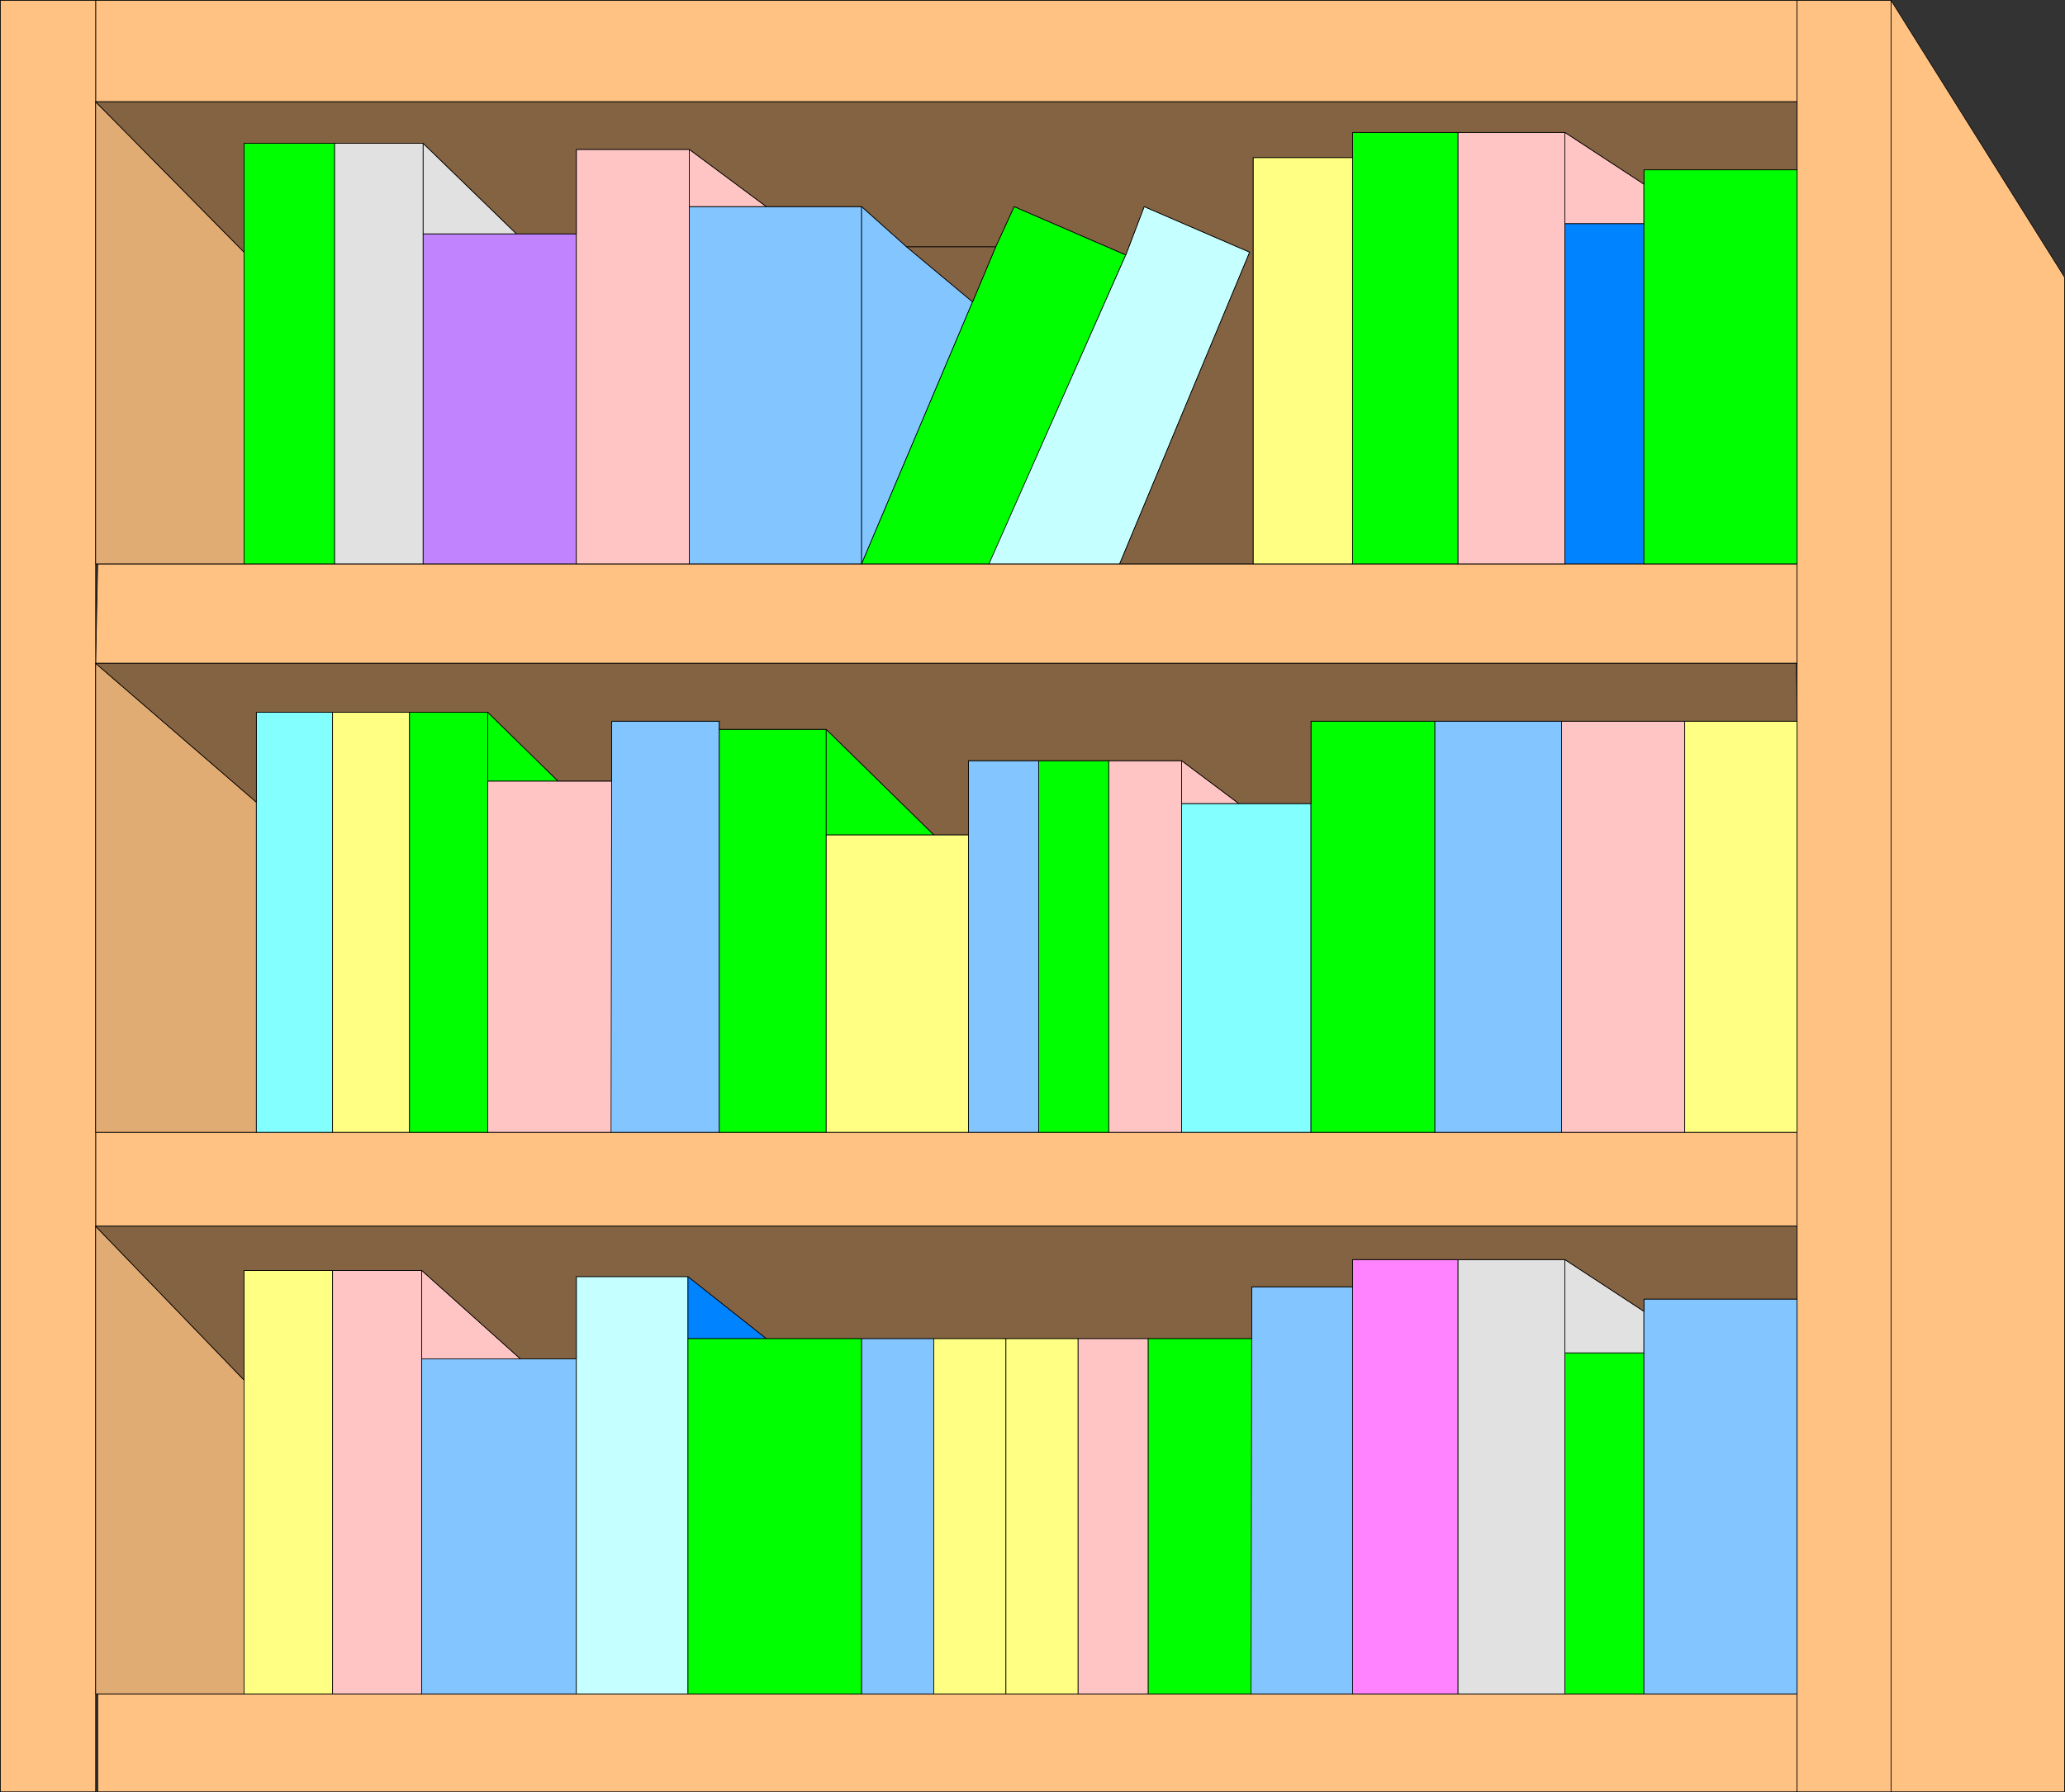 <?xml version="1.0" encoding="UTF-8" standalone="no"?>
<svg
   version="1.0"
   width="129.681mm"
   height="112.576mm"
   id="svg132"
   sodipodi:docname="Bookcase.wmf"
   xmlns:inkscape="http://www.inkscape.org/namespaces/inkscape"
   xmlns:sodipodi="http://sodipodi.sourceforge.net/DTD/sodipodi-0.dtd"
   xmlns="http://www.w3.org/2000/svg"
   xmlns:svg="http://www.w3.org/2000/svg">
  <rect width="100%" height="100%" fill="#333333" stroke="none"/>
  <sodipodi:namedview
     id="namedview132"
     pagecolor="#ffffff"
     bordercolor="#000000"
     borderopacity="0.25"
     inkscape:showpageshadow="2"
     inkscape:pageopacity="0.0"
     inkscape:pagecheckerboard="0"
     inkscape:deskcolor="#d1d1d1"
     inkscape:document-units="mm" />
  <defs
     id="defs1">
    <pattern
       id="WMFhbasepattern"
       patternUnits="userSpaceOnUse"
       width="6"
       height="6"
       x="0"
       y="0" />
  </defs>
  <path
     style="fill:#ffc283;fill-opacity:1;fill-rule:evenodd;stroke:none"
     d="M 22.705,0.081 H 426.543 V 24.159 H 22.705 Z"
     id="path1" />
  <path
     style="fill:none;stroke:#000000;stroke-width:0.162px;stroke-linecap:round;stroke-linejoin:round;stroke-miterlimit:4;stroke-dasharray:none;stroke-opacity:1"
     d="M 22.705,0.081 H 426.543 V 24.159 H 22.705 v -24.078 0"
     id="path2" />
  <path
     style="fill:#ffc283;fill-opacity:1;fill-rule:evenodd;stroke:none"
     d="M 23.19,133.882 H 426.543 v 23.593 H 22.705 Z"
     id="path3" />
  <path
     style="fill:none;stroke:#000000;stroke-width:0.162px;stroke-linecap:round;stroke-linejoin:round;stroke-miterlimit:4;stroke-dasharray:none;stroke-opacity:1"
     d="M 23.19,133.882 H 426.543 v 23.593 H 22.705 l 0.485,-23.593 v 0"
     id="path4" />
  <path
     style="fill:#ffc283;fill-opacity:1;fill-rule:evenodd;stroke:none"
     d="M 22.705,268.815 H 426.543 v 22.3 H 22.705 Z"
     id="path5" />
  <path
     style="fill:none;stroke:#000000;stroke-width:0.162px;stroke-linecap:round;stroke-linejoin:round;stroke-miterlimit:4;stroke-dasharray:none;stroke-opacity:1"
     d="M 22.705,268.815 H 426.543 v 22.3 H 22.705 v -22.3 0"
     id="path6" />
  <path
     style="fill:#ffc283;fill-opacity:1;fill-rule:evenodd;stroke:none"
     d="M 23.19,402.132 H 426.543 V 425.402 H 23.19 Z"
     id="path7" />
  <path
     style="fill:none;stroke:#000000;stroke-width:0.162px;stroke-linecap:round;stroke-linejoin:round;stroke-miterlimit:4;stroke-dasharray:none;stroke-opacity:1"
     d="M 23.19,402.132 H 426.543 V 425.402 H 23.19 v -23.27 0"
     id="path8" />
  <path
     style="fill:#ffc283;fill-opacity:1;fill-rule:evenodd;stroke:none"
     d="M 0.081,425.402 H 22.705 V 0.081 H 0.081 Z"
     id="path9" />
  <path
     style="fill:none;stroke:#000000;stroke-width:0.162px;stroke-linecap:round;stroke-linejoin:round;stroke-miterlimit:4;stroke-dasharray:none;stroke-opacity:1"
     d="M 0.081,425.402 H 22.705 V 0.081 H 0.081 V 425.402 v 0"
     id="path10" />
  <path
     style="fill:#ffc283;fill-opacity:1;fill-rule:evenodd;stroke:none"
     d="m 426.381,425.402 h 22.462 V 0.081 H 426.543 V 425.402 v 0 z"
     id="path11" />
  <path
     style="fill:none;stroke:#000000;stroke-width:0.162px;stroke-linecap:round;stroke-linejoin:round;stroke-miterlimit:4;stroke-dasharray:none;stroke-opacity:1"
     d="m 426.381,425.402 h 22.462 V 0.081 H 426.543 V 425.402 v 0"
     id="path12" />
  <path
     style="fill:#ffc283;fill-opacity:1;fill-rule:evenodd;stroke:none"
     d="m 448.843,425.402 h 41.208 V 65.85 L 448.843,0.081 Z"
     id="path13" />
  <path
     style="fill:none;stroke:#000000;stroke-width:0.162px;stroke-linecap:round;stroke-linejoin:round;stroke-miterlimit:4;stroke-dasharray:none;stroke-opacity:1"
     d="m 448.843,425.402 h 41.208 V 65.85 L 448.843,0.081 V 425.402 v 0"
     id="path14" />
  <path
     style="fill:#e1ab74;fill-opacity:1;fill-rule:evenodd;stroke:none"
     d="m 22.705,24.159 35.229,35.713 V 133.882 H 22.705 V 24.159 Z"
     id="path15" />
  <path
     style="fill:none;stroke:#000000;stroke-width:0.162px;stroke-linecap:round;stroke-linejoin:round;stroke-miterlimit:4;stroke-dasharray:none;stroke-opacity:1"
     d="m 22.705,24.159 35.229,35.713 v 74.011 h -35.229 v -109.724 0"
     id="path16" />
  <path
     style="fill:#00ff00;fill-opacity:1;fill-rule:evenodd;stroke:none"
     d="M 57.934,133.882 V 34.016 H 79.426 v 99.866 z"
     id="path17" />
  <path
     style="fill:none;stroke:#000000;stroke-width:0.162px;stroke-linecap:round;stroke-linejoin:round;stroke-miterlimit:4;stroke-dasharray:none;stroke-opacity:1"
     d="M 57.934,133.882 V 34.016 H 79.426 V 133.882 H 57.934 v 0"
     id="path18" />
  <path
     style="fill:#e1e1e1;fill-opacity:1;fill-rule:evenodd;stroke:none"
     d="M 79.426,133.882 V 34.016 h 21.008 V 133.882 H 79.426 Z"
     id="path19" />
  <path
     style="fill:none;stroke:#000000;stroke-width:0.162px;stroke-linecap:round;stroke-linejoin:round;stroke-miterlimit:4;stroke-dasharray:none;stroke-opacity:1"
     d="M 79.426,133.882 V 34.016 h 21.008 V 133.882 H 79.426 v 0"
     id="path20" />
  <path
     style="fill:#c283ff;fill-opacity:1;fill-rule:evenodd;stroke:none"
     d="M 100.434,133.882 V 55.508 h 36.36 v 78.374 z"
     id="path21" />
  <path
     style="fill:none;stroke:#000000;stroke-width:0.162px;stroke-linecap:round;stroke-linejoin:round;stroke-miterlimit:4;stroke-dasharray:none;stroke-opacity:1"
     d="M 100.434,133.882 V 55.508 h 36.36 v 78.374 h -36.36 v 0"
     id="path22" />
  <path
     style="fill:#e1e1e1;fill-opacity:1;fill-rule:evenodd;stroke:none"
     d="M 100.434,55.508 V 34.016 l 22.139,21.492 h -22.139 z"
     id="path23" />
  <path
     style="fill:none;stroke:#000000;stroke-width:0.162px;stroke-linecap:round;stroke-linejoin:round;stroke-miterlimit:4;stroke-dasharray:none;stroke-opacity:1"
     d="M 100.434,55.508 V 34.016 l 22.139,21.492 h -22.139 v 0"
     id="path24" />
  <path
     style="fill:#ffc5c5;fill-opacity:1;fill-rule:evenodd;stroke:none"
     d="M 136.794,133.882 V 35.47 h 26.826 v 98.412 h -26.826 z"
     id="path25" />
  <path
     style="fill:none;stroke:#000000;stroke-width:0.162px;stroke-linecap:round;stroke-linejoin:round;stroke-miterlimit:4;stroke-dasharray:none;stroke-opacity:1"
     d="M 136.794,133.882 V 35.47 h 26.826 v 98.412 h -26.826 v 0"
     id="path26" />
  <path
     style="fill:#83c5ff;fill-opacity:1;fill-rule:evenodd;stroke:none"
     d="M 163.62,133.882 V 49.044 h 40.885 v 84.838 z"
     id="path27" />
  <path
     style="fill:none;stroke:#000000;stroke-width:0.162px;stroke-linecap:round;stroke-linejoin:round;stroke-miterlimit:4;stroke-dasharray:none;stroke-opacity:1"
     d="M 163.62,133.882 V 49.044 h 40.885 v 84.838 h -40.885 v 0"
     id="path28" />
  <path
     style="fill:#ffc5c5;fill-opacity:1;fill-rule:evenodd;stroke:none"
     d="M 163.62,49.044 V 35.47 l 18.261,13.574 z"
     id="path29" />
  <path
     style="fill:none;stroke:#000000;stroke-width:0.162px;stroke-linecap:round;stroke-linejoin:round;stroke-miterlimit:4;stroke-dasharray:none;stroke-opacity:1"
     d="M 163.62,49.044 V 35.47 l 18.261,13.574 h -18.261 v 0"
     id="path30" />
  <path
     style="fill:#83c5ff;fill-opacity:1;fill-rule:evenodd;stroke:none"
     d="m 204.505,49.044 10.666,9.534 15.675,13.089 -26.341,62.215 V 49.044 Z"
     id="path31" />
  <path
     style="fill:none;stroke:#000000;stroke-width:0.162px;stroke-linecap:round;stroke-linejoin:round;stroke-miterlimit:4;stroke-dasharray:none;stroke-opacity:1"
     d="m 204.505,49.044 10.666,9.534 15.675,13.089 -26.341,62.215 v -84.838 0"
     id="path32" />
  <path
     style="fill:#00ff00;fill-opacity:1;fill-rule:evenodd;stroke:none"
     d="m 204.505,133.882 26.341,-62.215 5.494,-13.089 4.363,-9.534 26.502,11.473 -32.32,73.365 h -30.381 z"
     id="path33" />
  <path
     style="fill:none;stroke:#000000;stroke-width:0.162px;stroke-linecap:round;stroke-linejoin:round;stroke-miterlimit:4;stroke-dasharray:none;stroke-opacity:1"
     d="m 204.505,133.882 26.341,-62.215 5.494,-13.089 4.363,-9.534 26.502,11.473 -32.32,73.365 h -30.381 v 0"
     id="path34" />
  <path
     style="fill:#836342;fill-opacity:1;fill-rule:evenodd;stroke:none"
     d="m 215.17,58.579 h 21.17 l -5.494,13.089 -15.675,-13.089 z"
     id="path35" />
  <path
     style="fill:none;stroke:#000000;stroke-width:0.162px;stroke-linecap:round;stroke-linejoin:round;stroke-miterlimit:4;stroke-dasharray:none;stroke-opacity:1"
     d="m 215.17,58.579 h 21.17 l -5.494,13.089 -15.675,-13.089 v 0"
     id="path36" />
  <path
     style="fill:#c5ffff;fill-opacity:1;fill-rule:evenodd;stroke:none"
     d="m 234.724,133.882 32.482,-73.365 4.363,-11.473 25.048,10.827 -30.866,74.011 h -30.866 v 0 z"
     id="path37" />
  <path
     style="fill:none;stroke:#000000;stroke-width:0.162px;stroke-linecap:round;stroke-linejoin:round;stroke-miterlimit:4;stroke-dasharray:none;stroke-opacity:1"
     d="m 234.724,133.882 32.482,-73.365 4.363,-11.473 25.048,10.827 -30.866,74.011 h -30.866 v 0"
     id="path38" />
  <path
     style="fill:#ffff83;fill-opacity:1;fill-rule:evenodd;stroke:none"
     d="M 297.424,133.882 V 37.41 h 23.594 v 96.473 h -23.594 z"
     id="path39" />
  <path
     style="fill:none;stroke:#000000;stroke-width:0.162px;stroke-linecap:round;stroke-linejoin:round;stroke-miterlimit:4;stroke-dasharray:none;stroke-opacity:1"
     d="M 297.424,133.882 V 37.41 h 23.594 v 96.473 h -23.594 v 0"
     id="path40" />
  <path
     style="fill:#00ff00;fill-opacity:1;fill-rule:evenodd;stroke:none"
     d="M 321.018,133.882 V 31.43 h 25.048 V 133.882 Z"
     id="path41" />
  <path
     style="fill:none;stroke:#000000;stroke-width:0.162px;stroke-linecap:round;stroke-linejoin:round;stroke-miterlimit:4;stroke-dasharray:none;stroke-opacity:1"
     d="M 321.018,133.882 V 31.43 h 25.048 V 133.882 h -25.048 v 0"
     id="path42" />
  <path
     style="fill:#ffc5c5;fill-opacity:1;fill-rule:evenodd;stroke:none"
     d="M 346.066,133.882 V 31.43 h 25.371 V 133.882 Z"
     id="path43" />
  <path
     style="fill:none;stroke:#000000;stroke-width:0.162px;stroke-linecap:round;stroke-linejoin:round;stroke-miterlimit:4;stroke-dasharray:none;stroke-opacity:1"
     d="M 346.066,133.882 V 31.43 h 25.371 V 133.882 h -25.371 v 0"
     id="path44" />
  <path
     style="fill:#0083ff;fill-opacity:1;fill-rule:evenodd;stroke:none"
     d="M 371.437,133.882 V 53.084 h 18.746 v 80.798 h -18.746 z"
     id="path45" />
  <path
     style="fill:none;stroke:#000000;stroke-width:0.162px;stroke-linecap:round;stroke-linejoin:round;stroke-miterlimit:4;stroke-dasharray:none;stroke-opacity:1"
     d="M 371.437,133.882 V 53.084 h 18.746 v 80.798 h -18.746 v 0"
     id="path46" />
  <path
     style="fill:#ffc5c5;fill-opacity:1;fill-rule:evenodd;stroke:none"
     d="m 371.437,31.43 18.746,12.281 V 53.084 H 371.437 V 31.43 Z"
     id="path47" />
  <path
     style="fill:none;stroke:#000000;stroke-width:0.162px;stroke-linecap:round;stroke-linejoin:round;stroke-miterlimit:4;stroke-dasharray:none;stroke-opacity:1"
     d="m 371.437,31.43 18.746,12.281 v 9.373 h -18.746 v -21.654 0"
     id="path48" />
  <path
     style="fill:#00ff00;fill-opacity:1;fill-rule:evenodd;stroke:none"
     d="M 390.183,133.882 V 40.318 h 36.36 v 93.564 z"
     id="path49" />
  <path
     style="fill:none;stroke:#000000;stroke-width:0.162px;stroke-linecap:round;stroke-linejoin:round;stroke-miterlimit:4;stroke-dasharray:none;stroke-opacity:1"
     d="M 390.183,133.882 V 40.318 h 36.36 v 93.564 h -36.36 v 0"
     id="path50" />
  <path
     style="fill:#836342;fill-opacity:1;fill-rule:evenodd;stroke:none"
     d="m 22.705,24.159 35.229,35.713 V 34.016 h 42.501 l 22.139,21.492 h 14.221 V 35.47 h 26.826 l 18.261,13.574 h 22.624 l 10.666,9.534 h 21.17 l 4.363,-9.534 26.502,11.473 4.363,-11.473 25.048,10.827 -30.866,74.011 h 31.674 V 37.41 h 23.594 v -5.979 h 50.419 l 18.746,12.281 v -3.394 h 36.36 V 24.159 H 22.705 Z"
     id="path51" />
  <path
     style="fill:none;stroke:#000000;stroke-width:0.162px;stroke-linecap:round;stroke-linejoin:round;stroke-miterlimit:4;stroke-dasharray:none;stroke-opacity:1"
     d="m 22.705,24.159 35.229,35.713 V 34.016 h 42.501 l 22.139,21.492 h 14.221 V 35.47 h 26.826 l 18.261,13.574 h 22.624 l 10.666,9.534 h 21.17 l 4.363,-9.534 26.502,11.473 4.363,-11.473 25.048,10.827 -30.866,74.011 h 31.674 V 37.41 h 23.594 v -5.979 h 50.419 l 18.746,12.281 v -3.394 h 36.36 V 24.159 H 22.705 v 0"
     id="path52" />
  <path
     style="fill:#e1ab74;fill-opacity:1;fill-rule:evenodd;stroke:none"
     d="m 22.705,157.475 38.138,32.966 v 78.374 H 22.705 V 157.475 Z"
     id="path53" />
  <path
     style="fill:none;stroke:#000000;stroke-width:0.162px;stroke-linecap:round;stroke-linejoin:round;stroke-miterlimit:4;stroke-dasharray:none;stroke-opacity:1"
     d="m 22.705,157.475 38.138,32.966 v 78.374 H 22.705 v -111.34 0"
     id="path54" />
  <path
     style="fill:#83ffff;fill-opacity:1;fill-rule:evenodd;stroke:none"
     d="m 60.842,268.815 v -99.705 h 18.099 v 99.705 z"
     id="path55" />
  <path
     style="fill:none;stroke:#000000;stroke-width:0.162px;stroke-linecap:round;stroke-linejoin:round;stroke-miterlimit:4;stroke-dasharray:none;stroke-opacity:1"
     d="m 60.842,268.815 v -99.705 h 18.099 v 99.705 h -18.099 v 0"
     id="path56" />
  <path
     style="fill:#ffff83;fill-opacity:1;fill-rule:evenodd;stroke:none"
     d="M 78.942,268.815 V 169.11 H 97.202 v 99.705 H 78.942 Z"
     id="path57" />
  <path
     style="fill:none;stroke:#000000;stroke-width:0.162px;stroke-linecap:round;stroke-linejoin:round;stroke-miterlimit:4;stroke-dasharray:none;stroke-opacity:1"
     d="M 78.942,268.815 V 169.11 H 97.202 v 99.705 H 78.942 v 0"
     id="path58" />
  <path
     style="fill:#00ff00;fill-opacity:1;fill-rule:evenodd;stroke:none"
     d="m 97.202,268.815 v -99.705 h 18.584 v 99.705 z"
     id="path59" />
  <path
     style="fill:none;stroke:#000000;stroke-width:0.162px;stroke-linecap:round;stroke-linejoin:round;stroke-miterlimit:4;stroke-dasharray:none;stroke-opacity:1"
     d="m 97.202,268.815 v -99.705 h 18.584 v 99.705 H 97.202 v 0"
     id="path60" />
  <path
     style="fill:#ffc5c5;fill-opacity:1;fill-rule:evenodd;stroke:none"
     d="M 115.786,268.815 V 185.432 h 29.411 v 83.384 z"
     id="path61" />
  <path
     style="fill:none;stroke:#000000;stroke-width:0.162px;stroke-linecap:round;stroke-linejoin:round;stroke-miterlimit:4;stroke-dasharray:none;stroke-opacity:1"
     d="M 115.786,268.815 V 185.432 h 29.411 v 83.384 h -29.411 v 0"
     id="path62" />
  <path
     style="fill:#00ff00;fill-opacity:1;fill-rule:evenodd;stroke:none"
     d="m 115.786,169.11 v 16.321 h 16.645 z"
     id="path63" />
  <path
     style="fill:none;stroke:#000000;stroke-width:0.162px;stroke-linecap:round;stroke-linejoin:round;stroke-miterlimit:4;stroke-dasharray:none;stroke-opacity:1"
     d="m 115.786,169.11 v 16.321 h 16.645 l -16.645,-16.321 v 0"
     id="path64" />
  <path
     style="fill:#83c5ff;fill-opacity:1;fill-rule:evenodd;stroke:none"
     d="m 145.036,268.815 0.162,-97.604 h 25.533 v 97.604 h -25.533 v 0 z"
     id="path65" />
  <path
     style="fill:none;stroke:#000000;stroke-width:0.162px;stroke-linecap:round;stroke-linejoin:round;stroke-miterlimit:4;stroke-dasharray:none;stroke-opacity:1"
     d="m 145.036,268.815 0.162,-97.604 h 25.533 v 97.604 h -25.533 v 0"
     id="path66" />
  <path
     style="fill:#00ff00;fill-opacity:1;fill-rule:evenodd;stroke:none"
     d="m 170.73,268.815 v -95.665 h 25.371 v 95.665 h -25.371 z"
     id="path67" />
  <path
     style="fill:none;stroke:#000000;stroke-width:0.162px;stroke-linecap:round;stroke-linejoin:round;stroke-miterlimit:4;stroke-dasharray:none;stroke-opacity:1"
     d="m 170.73,268.815 v -95.665 h 25.371 v 95.665 h -25.371 v 0"
     id="path68" />
  <path
     style="fill:#ffff83;fill-opacity:1;fill-rule:evenodd;stroke:none"
     d="M 196.101,268.815 V 198.198 h 33.774 v 70.618 z"
     id="path69" />
  <path
     style="fill:none;stroke:#000000;stroke-width:0.162px;stroke-linecap:round;stroke-linejoin:round;stroke-miterlimit:4;stroke-dasharray:none;stroke-opacity:1"
     d="M 196.101,268.815 V 198.198 h 33.774 v 70.618 h -33.774 v 0"
     id="path70" />
  <path
     style="fill:#00ff00;fill-opacity:1;fill-rule:evenodd;stroke:none"
     d="m 196.101,173.15 25.533,25.047 h -25.533 z"
     id="path71" />
  <path
     style="fill:none;stroke:#000000;stroke-width:0.162px;stroke-linecap:round;stroke-linejoin:round;stroke-miterlimit:4;stroke-dasharray:none;stroke-opacity:1"
     d="m 196.101,173.15 25.533,25.047 h -25.533 v -25.047 0"
     id="path72" />
  <path
     style="fill:#83c5ff;fill-opacity:1;fill-rule:evenodd;stroke:none"
     d="m 229.876,268.815 v -88.232 h 16.645 v 88.232 z"
     id="path73" />
  <path
     style="fill:none;stroke:#000000;stroke-width:0.162px;stroke-linecap:round;stroke-linejoin:round;stroke-miterlimit:4;stroke-dasharray:none;stroke-opacity:1"
     d="m 229.876,268.815 v -88.232 h 16.645 v 88.232 h -16.645 v 0"
     id="path74" />
  <path
     style="fill:#00ff00;fill-opacity:1;fill-rule:evenodd;stroke:none"
     d="m 246.521,268.815 v -88.232 h 16.645 v 88.232 z"
     id="path75" />
  <path
     style="fill:none;stroke:#000000;stroke-width:0.162px;stroke-linecap:round;stroke-linejoin:round;stroke-miterlimit:4;stroke-dasharray:none;stroke-opacity:1"
     d="m 246.521,268.815 v -88.232 h 16.645 v 88.232 h -16.645 v 0"
     id="path76" />
  <path
     style="fill:#ffc5c5;fill-opacity:1;fill-rule:evenodd;stroke:none"
     d="m 263.165,268.815 v -88.232 h 17.291 v 88.232 H 263.165 Z"
     id="path77" />
  <path
     style="fill:none;stroke:#000000;stroke-width:0.162px;stroke-linecap:round;stroke-linejoin:round;stroke-miterlimit:4;stroke-dasharray:none;stroke-opacity:1"
     d="m 263.165,268.815 v -88.232 h 17.291 v 88.232 H 263.165 v 0"
     id="path78" />
  <path
     style="fill:#83ffff;fill-opacity:1;fill-rule:evenodd;stroke:none"
     d="m 280.456,268.815 v -78.051 h 30.704 v 78.051 z"
     id="path79" />
  <path
     style="fill:none;stroke:#000000;stroke-width:0.162px;stroke-linecap:round;stroke-linejoin:round;stroke-miterlimit:4;stroke-dasharray:none;stroke-opacity:1"
     d="m 280.456,268.815 v -78.051 h 30.704 v 78.051 h -30.704 v 0"
     id="path80" />
  <path
     style="fill:#ffc5c5;fill-opacity:1;fill-rule:evenodd;stroke:none"
     d="m 280.456,180.584 13.574,10.181 h -13.574 z"
     id="path81" />
  <path
     style="fill:none;stroke:#000000;stroke-width:0.162px;stroke-linecap:round;stroke-linejoin:round;stroke-miterlimit:4;stroke-dasharray:none;stroke-opacity:1"
     d="m 280.456,180.584 13.574,10.181 h -13.574 v -10.181 0"
     id="path82" />
  <path
     style="fill:#00ff00;fill-opacity:1;fill-rule:evenodd;stroke:none"
     d="m 311.16,268.815 v -97.604 h 29.411 v 97.604 z"
     id="path83" />
  <path
     style="fill:none;stroke:#000000;stroke-width:0.162px;stroke-linecap:round;stroke-linejoin:round;stroke-miterlimit:4;stroke-dasharray:none;stroke-opacity:1"
     d="m 311.16,268.815 v -97.604 h 29.411 v 97.604 h -29.411 v 0"
     id="path84" />
  <path
     style="fill:#83c5ff;fill-opacity:1;fill-rule:evenodd;stroke:none"
     d="m 340.572,268.815 v -97.604 h 30.058 v 97.604 h -30.058 z"
     id="path85" />
  <path
     style="fill:none;stroke:#000000;stroke-width:0.162px;stroke-linecap:round;stroke-linejoin:round;stroke-miterlimit:4;stroke-dasharray:none;stroke-opacity:1"
     d="m 340.572,268.815 v -97.604 h 30.058 v 97.604 h -30.058 v 0"
     id="path86" />
  <path
     style="fill:#ffc5c5;fill-opacity:1;fill-rule:evenodd;stroke:none"
     d="m 370.629,268.815 v -97.604 h 29.25 v 97.604 h -29.25 z"
     id="path87" />
  <path
     style="fill:none;stroke:#000000;stroke-width:0.162px;stroke-linecap:round;stroke-linejoin:round;stroke-miterlimit:4;stroke-dasharray:none;stroke-opacity:1"
     d="m 370.629,268.815 v -97.604 h 29.25 v 97.604 h -29.25 v 0"
     id="path88" />
  <path
     style="fill:#ffff83;fill-opacity:1;fill-rule:evenodd;stroke:none"
     d="m 399.879,268.815 v -97.604 h 26.664 v 97.604 h -26.664 z"
     id="path89" />
  <path
     style="fill:none;stroke:#000000;stroke-width:0.162px;stroke-linecap:round;stroke-linejoin:round;stroke-miterlimit:4;stroke-dasharray:none;stroke-opacity:1"
     d="m 399.879,268.815 v -97.604 h 26.664 v 97.604 h -26.664 v 0"
     id="path90" />
  <path
     style="fill:#836342;fill-opacity:1;fill-rule:evenodd;stroke:none"
     d="m 426.381,157.475 0.162,13.736 H 311.16 v 19.553 h -17.13 l -13.574,-10.181 h -50.581 v 17.614 h -8.242 l -25.533,-25.047 h -25.371 v -1.939 H 145.197 V 185.432 H 132.431 L 115.786,169.11 H 60.842 v 21.331 L 22.705,157.475 H 426.543 v 0 z"
     id="path91" />
  <path
     style="fill:none;stroke:#000000;stroke-width:0.162px;stroke-linecap:round;stroke-linejoin:round;stroke-miterlimit:4;stroke-dasharray:none;stroke-opacity:1"
     d="m 426.381,157.475 0.162,13.736 H 311.16 v 19.553 h -17.13 l -13.574,-10.181 h -50.581 v 17.614 h -8.242 l -25.533,-25.047 h -25.371 v -1.939 H 145.197 V 185.432 H 132.431 L 115.786,169.11 H 60.842 v 21.331 L 22.705,157.475 H 426.543 v 0"
     id="path92" />
  <path
     style="fill:#e1ab74;fill-opacity:1;fill-rule:evenodd;stroke:none"
     d="m 22.705,291.115 35.229,36.521 v 74.496 H 22.705 V 291.115 Z"
     id="path93" />
  <path
     style="fill:none;stroke:#000000;stroke-width:0.162px;stroke-linecap:round;stroke-linejoin:round;stroke-miterlimit:4;stroke-dasharray:none;stroke-opacity:1"
     d="m 22.705,291.115 35.229,36.521 v 74.496 h -35.229 v -111.017 0"
     id="path94" />
  <path
     style="fill:#ffff83;fill-opacity:1;fill-rule:evenodd;stroke:none"
     d="M 57.934,402.132 V 301.619 h 21.008 v 100.513 z"
     id="path95" />
  <path
     style="fill:none;stroke:#000000;stroke-width:0.162px;stroke-linecap:round;stroke-linejoin:round;stroke-miterlimit:4;stroke-dasharray:none;stroke-opacity:1"
     d="M 57.934,402.132 V 301.619 H 78.942 V 402.132 H 57.934 v 0"
     id="path96" />
  <path
     style="fill:#ffc5c5;fill-opacity:1;fill-rule:evenodd;stroke:none"
     d="M 78.942,402.132 V 301.619 H 100.111 V 402.132 H 78.942 Z"
     id="path97" />
  <path
     style="fill:none;stroke:#000000;stroke-width:0.162px;stroke-linecap:round;stroke-linejoin:round;stroke-miterlimit:4;stroke-dasharray:none;stroke-opacity:1"
     d="M 78.942,402.132 V 301.619 H 100.111 V 402.132 H 78.942 v 0"
     id="path98" />
  <path
     style="fill:#83c5ff;fill-opacity:1;fill-rule:evenodd;stroke:none"
     d="m 100.111,402.132 v -79.505 h 36.683 v 79.505 z"
     id="path99" />
  <path
     style="fill:none;stroke:#000000;stroke-width:0.162px;stroke-linecap:round;stroke-linejoin:round;stroke-miterlimit:4;stroke-dasharray:none;stroke-opacity:1"
     d="m 100.111,402.132 v -79.505 h 36.683 v 79.505 h -36.683 v 0"
     id="path100" />
  <path
     style="fill:#ffc5c5;fill-opacity:1;fill-rule:evenodd;stroke:none"
     d="m 100.111,322.627 v -21.008 l 23.432,21.008 h -23.432 z"
     id="path101" />
  <path
     style="fill:none;stroke:#000000;stroke-width:0.162px;stroke-linecap:round;stroke-linejoin:round;stroke-miterlimit:4;stroke-dasharray:none;stroke-opacity:1"
     d="m 100.111,322.627 v -21.008 l 23.432,21.008 h -23.432 v 0"
     id="path102" />
  <path
     style="fill:#c5ffff;fill-opacity:1;fill-rule:evenodd;stroke:none"
     d="M 136.794,402.132 V 303.074 h 26.502 v 99.058 h -26.502 z"
     id="path103" />
  <path
     style="fill:none;stroke:#000000;stroke-width:0.162px;stroke-linecap:round;stroke-linejoin:round;stroke-miterlimit:4;stroke-dasharray:none;stroke-opacity:1"
     d="M 136.794,402.132 V 303.074 h 26.502 v 99.058 h -26.502 v 0"
     id="path104" />
  <path
     style="fill:#00ff00;fill-opacity:1;fill-rule:evenodd;stroke:none"
     d="m 163.297,402.132 v -84.353 h 41.208 v 84.353 z"
     id="path105" />
  <path
     style="fill:none;stroke:#000000;stroke-width:0.162px;stroke-linecap:round;stroke-linejoin:round;stroke-miterlimit:4;stroke-dasharray:none;stroke-opacity:1"
     d="m 163.297,402.132 v -84.353 h 41.208 v 84.353 h -41.208 v 0"
     id="path106" />
  <path
     style="fill:#0083ff;fill-opacity:1;fill-rule:evenodd;stroke:none"
     d="M 163.297,317.779 V 303.074 l 18.584,14.705 h -18.584 z"
     id="path107" />
  <path
     style="fill:none;stroke:#000000;stroke-width:0.162px;stroke-linecap:round;stroke-linejoin:round;stroke-miterlimit:4;stroke-dasharray:none;stroke-opacity:1"
     d="M 163.297,317.779 V 303.074 l 18.584,14.705 h -18.584 v 0"
     id="path108" />
  <path
     style="fill:#83c5ff;fill-opacity:1;fill-rule:evenodd;stroke:none"
     d="m 204.505,402.132 v -84.353 h 17.13 v 84.353 h -17.13 z"
     id="path109" />
  <path
     style="fill:none;stroke:#000000;stroke-width:0.162px;stroke-linecap:round;stroke-linejoin:round;stroke-miterlimit:4;stroke-dasharray:none;stroke-opacity:1"
     d="m 204.505,402.132 v -84.353 h 17.13 v 84.353 h -17.13 v 0"
     id="path110" />
  <path
     style="fill:#ffff83;fill-opacity:1;fill-rule:evenodd;stroke:none"
     d="m 221.634,402.132 v -84.353 h 17.13 v 84.353 z"
     id="path111" />
  <path
     style="fill:none;stroke:#000000;stroke-width:0.162px;stroke-linecap:round;stroke-linejoin:round;stroke-miterlimit:4;stroke-dasharray:none;stroke-opacity:1"
     d="m 221.634,402.132 v -84.353 h 17.13 v 84.353 h -17.13 v 0"
     id="path112" />
  <path
     style="fill:#ffff83;fill-opacity:1;fill-rule:evenodd;stroke:none"
     d="m 238.764,402.132 v -84.353 h 17.13 v 84.353 h -17.13 z"
     id="path113" />
  <path
     style="fill:none;stroke:#000000;stroke-width:0.162px;stroke-linecap:round;stroke-linejoin:round;stroke-miterlimit:4;stroke-dasharray:none;stroke-opacity:1"
     d="m 238.764,402.132 v -84.353 h 17.13 v 84.353 h -17.13 v 0"
     id="path114" />
  <path
     style="fill:#ffc5c5;fill-opacity:1;fill-rule:evenodd;stroke:none"
     d="m 255.893,402.132 v -84.353 h 16.645 v 84.353 z"
     id="path115" />
  <path
     style="fill:none;stroke:#000000;stroke-width:0.162px;stroke-linecap:round;stroke-linejoin:round;stroke-miterlimit:4;stroke-dasharray:none;stroke-opacity:1"
     d="m 255.893,402.132 v -84.353 h 16.645 v 84.353 h -16.645 v 0"
     id="path116" />
  <path
     style="fill:#00ff00;fill-opacity:1;fill-rule:evenodd;stroke:none"
     d="m 272.538,402.132 v -84.353 h 24.563 v 84.353 h -24.563 z"
     id="path117" />
  <path
     style="fill:none;stroke:#000000;stroke-width:0.162px;stroke-linecap:round;stroke-linejoin:round;stroke-miterlimit:4;stroke-dasharray:none;stroke-opacity:1"
     d="m 272.538,402.132 v -84.353 h 24.563 v 84.353 h -24.563 v 0"
     id="path118" />
  <path
     style="fill:#83c5ff;fill-opacity:1;fill-rule:evenodd;stroke:none"
     d="m 296.94,402.132 0.162,-96.635 h 23.917 v 96.635 h -23.917 v 0 z"
     id="path119" />
  <path
     style="fill:none;stroke:#000000;stroke-width:0.162px;stroke-linecap:round;stroke-linejoin:round;stroke-miterlimit:4;stroke-dasharray:none;stroke-opacity:1"
     d="m 296.94,402.132 0.162,-96.635 h 23.917 v 96.635 h -23.917 v 0"
     id="path120" />
  <path
     style="fill:#ff83ff;fill-opacity:1;fill-rule:evenodd;stroke:none"
     d="M 321.018,402.132 V 299.034 h 25.048 v 103.098 z"
     id="path121" />
  <path
     style="fill:none;stroke:#000000;stroke-width:0.162px;stroke-linecap:round;stroke-linejoin:round;stroke-miterlimit:4;stroke-dasharray:none;stroke-opacity:1"
     d="M 321.018,402.132 V 299.034 h 25.048 v 103.098 h -25.048 v 0"
     id="path122" />
  <path
     style="fill:#e1e1e1;fill-opacity:1;fill-rule:evenodd;stroke:none"
     d="M 346.066,402.132 V 299.034 h 25.371 v 103.098 z"
     id="path123" />
  <path
     style="fill:none;stroke:#000000;stroke-width:0.162px;stroke-linecap:round;stroke-linejoin:round;stroke-miterlimit:4;stroke-dasharray:none;stroke-opacity:1"
     d="M 346.066,402.132 V 299.034 h 25.371 v 103.098 h -25.371 v 0"
     id="path124" />
  <path
     style="fill:#00ff00;fill-opacity:1;fill-rule:evenodd;stroke:none"
     d="m 371.437,402.132 v -80.96 h 18.746 v 80.96 h -18.746 z"
     id="path125" />
  <path
     style="fill:none;stroke:#000000;stroke-width:0.162px;stroke-linecap:round;stroke-linejoin:round;stroke-miterlimit:4;stroke-dasharray:none;stroke-opacity:1"
     d="m 371.437,402.132 v -80.96 h 18.746 v 80.96 h -18.746 v 0"
     id="path126" />
  <path
     style="fill:#e1e1e1;fill-opacity:1;fill-rule:evenodd;stroke:none"
     d="m 371.437,299.034 18.746,12.281 v 9.857 H 371.437 V 299.034 Z"
     id="path127" />
  <path
     style="fill:none;stroke:#000000;stroke-width:0.162px;stroke-linecap:round;stroke-linejoin:round;stroke-miterlimit:4;stroke-dasharray:none;stroke-opacity:1"
     d="m 371.437,299.034 18.746,12.281 v 9.857 h -18.746 v -22.139 0"
     id="path128" />
  <path
     style="fill:#83c5ff;fill-opacity:1;fill-rule:evenodd;stroke:none"
     d="m 390.183,402.132 v -93.726 h 36.36 v 93.726 z"
     id="path129" />
  <path
     style="fill:none;stroke:#000000;stroke-width:0.162px;stroke-linecap:round;stroke-linejoin:round;stroke-miterlimit:4;stroke-dasharray:none;stroke-opacity:1"
     d="m 390.183,402.132 v -93.726 h 36.36 v 93.726 h -36.36 v 0"
     id="path130" />
  <path
     style="fill:#836342;fill-opacity:1;fill-rule:evenodd;stroke:none"
     d="m 22.705,291.115 35.229,36.521 v -26.017 h 42.178 l 23.432,21.008 h 13.251 V 303.074 h 26.502 l 18.584,14.705 h 115.221 v -12.281 h 23.917 v -6.464 h 50.419 l 18.746,12.281 v -2.909 h 36.36 V 291.115 H 22.705 Z"
     id="path131" />
  <path
     style="fill:none;stroke:#000000;stroke-width:0.162px;stroke-linecap:round;stroke-linejoin:round;stroke-miterlimit:4;stroke-dasharray:none;stroke-opacity:1"
     d="m 22.705,291.115 35.229,36.521 v -26.017 h 42.178 l 23.432,21.008 h 13.251 V 303.074 h 26.502 l 18.584,14.705 h 115.221 v -12.281 h 23.917 v -6.464 h 50.419 l 18.746,12.281 v -2.909 h 36.36 V 291.115 H 22.705 v 0"
     id="path132" />
</svg>
